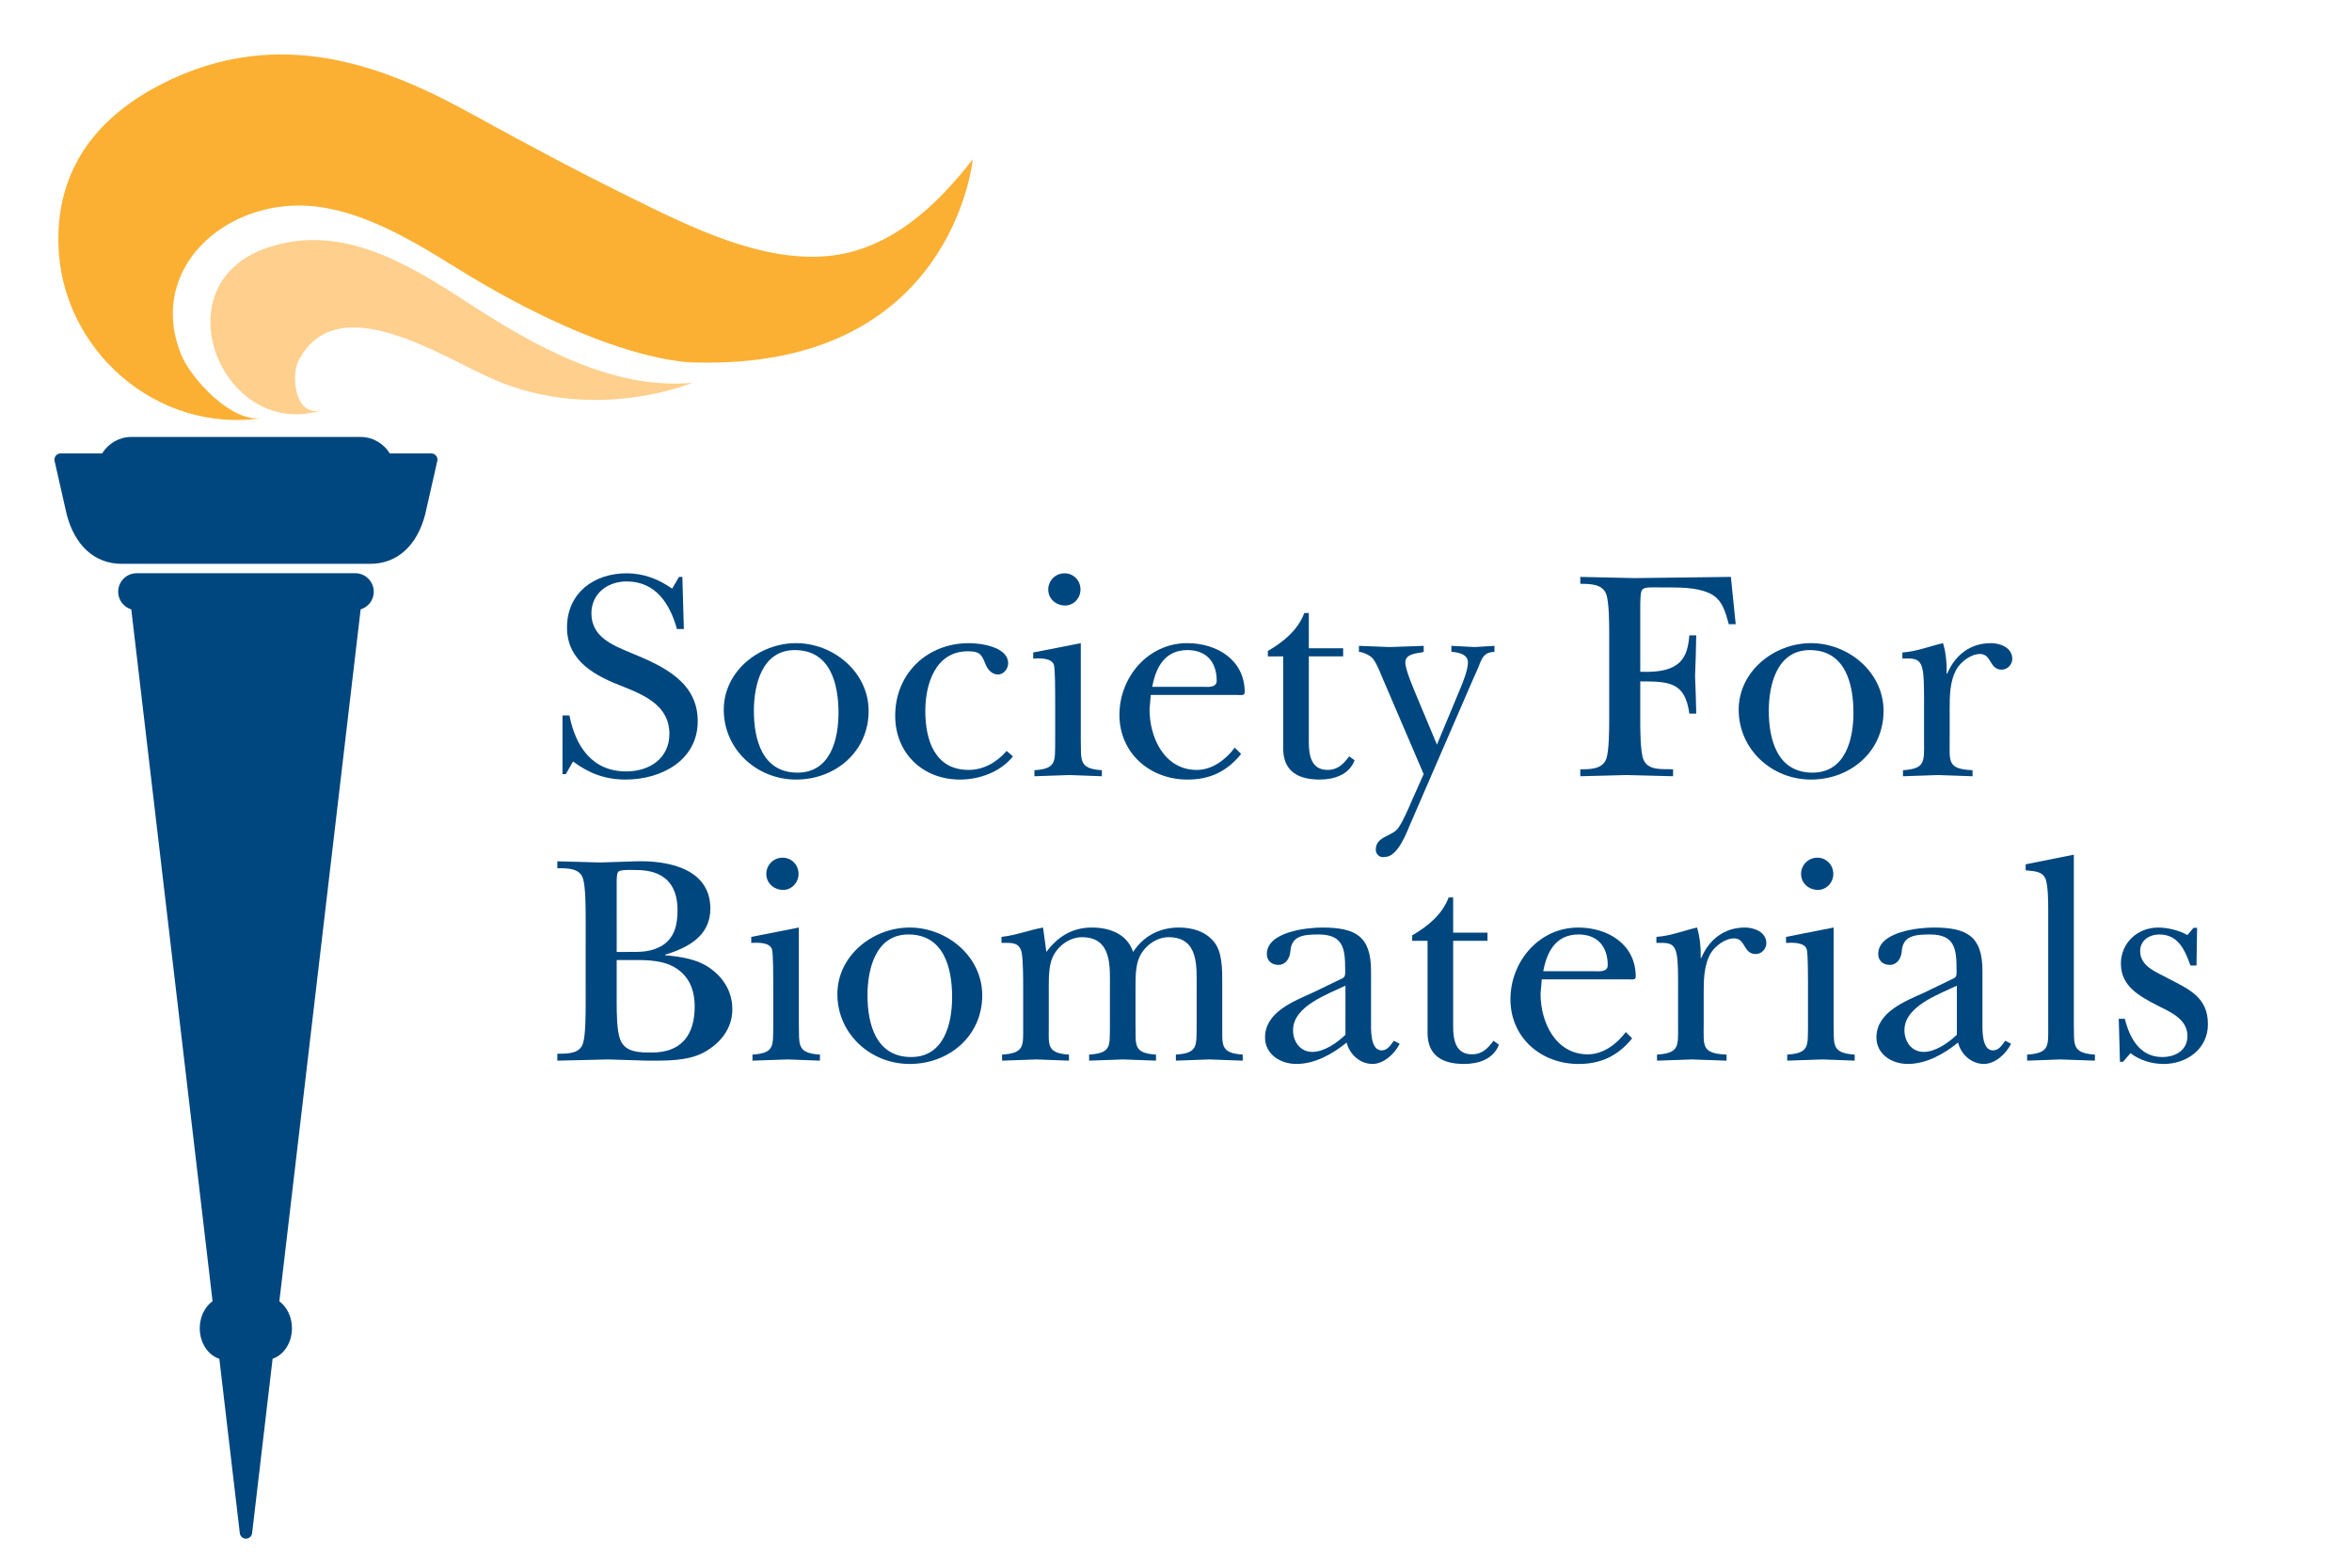 <?xml version="1.0" encoding="utf-8"?>
<!-- Generator: Adobe Illustrator 17.0.0, SVG Export Plug-In . SVG Version: 6.00 Build 0)  -->
<!DOCTYPE svg PUBLIC "-//W3C//DTD SVG 1.1//EN" "http://www.w3.org/Graphics/SVG/1.1/DTD/svg11.dtd">
<svg version="1.1" id="Layer_1" xmlns="http://www.w3.org/2000/svg" xmlns:xlink="http://www.w3.org/1999/xlink" x="0px" y="0px"
	 width="216px" height="144px" viewBox="0 0 216 144" enable-background="new 0 0 216 144" xml:space="preserve">
<g>
	<g>
		<path fill="#00467F" d="M51.657,65.715h0.636c0.552,2.793,2.046,5.144,5.227,5.144c2.158,0,3.956-1.216,3.956-3.457
			c0-2.517-2.184-3.512-4.204-4.315c-2.518-0.968-5.199-2.296-5.199-5.448c0-3.154,2.46-4.979,5.476-4.979
			c1.521,0,2.932,0.525,4.177,1.411l0.635-1.078h0.305l0.138,4.784h-0.636c-0.636-2.295-1.936-4.37-4.619-4.37
			c-1.771,0-3.236,1.134-3.236,2.931c0,2.186,1.963,2.933,3.679,3.652c2.876,1.188,6.085,2.627,6.085,6.25
			c0,3.623-3.374,5.366-6.611,5.366c-1.881,0-3.347-0.554-4.84-1.659l-0.664,1.16h-0.304V65.715z"/>
		<path fill="#00467F" d="M79.771,65.301c0,3.733-3.042,6.306-6.665,6.306c-3.596,0-6.638-2.767-6.638-6.417
			c0-3.541,3.263-6.113,6.638-6.113C76.536,59.077,79.771,61.732,79.771,65.301z M69.234,65.301c0,2.627,0.773,5.67,4.009,5.67
			c3.015,0,3.762-3.043,3.762-5.504c0-2.655-0.747-5.753-4.01-5.753C69.98,59.713,69.234,62.894,69.234,65.301z"/>
		<path fill="#00467F" d="M93.026,69.477c-1.161,1.438-3.071,2.13-4.867,2.13c-3.431,0-5.947-2.435-5.947-5.864
			c0-3.873,2.931-6.666,6.776-6.666c1.079,0,3.596,0.332,3.596,1.854c0,0.498-0.415,1.023-0.914,1.023
			c-0.664,0-1.023-0.553-1.217-1.079c-0.332-0.83-0.553-1.051-1.576-1.051c-2.987,0-3.9,3.042-3.9,5.477
			c0,2.655,0.857,5.42,3.983,5.42c1.382,0,2.601-0.718,3.485-1.741L93.026,69.477z"/>
		<path fill="#00467F" d="M99.256,59.077v8.879c0.055,1.825-0.25,2.656,1.936,2.792v0.554c-0.94-0.027-1.963-0.082-2.959-0.11
			c-1.079,0.028-2.158,0.083-3.236,0.11v-0.554c2.046-0.137,1.881-0.801,1.908-2.627v-3.955c0-0.526,0-2.655-0.111-3.07
			c-0.194-0.691-1.356-0.637-1.908-0.608v-0.553L99.256,59.077z M96.269,54.154c0-0.831,0.663-1.494,1.493-1.494
			c0.831,0,1.467,0.664,1.467,1.494c0,0.802-0.636,1.465-1.411,1.465C96.988,55.619,96.269,55.01,96.269,54.154z"/>
		<path fill="#00467F" d="M113.979,69.256c-1.301,1.604-2.849,2.351-4.924,2.351c-3.43,0-6.25-2.407-6.25-5.946
			c0-3.458,2.627-6.584,6.223-6.584c2.711,0,5.282,1.521,5.282,4.509c0,0.359-0.415,0.249-0.691,0.249h-7.939l-0.11,1.328
			c0,2.627,1.383,5.559,4.343,5.559c1.41,0,2.654-0.94,3.485-2.046L113.979,69.256z M110.383,63.087
			c0.442,0,1.355,0.139,1.355-0.553c0-1.714-0.941-2.821-2.684-2.821c-2.075,0-2.905,1.577-3.236,3.374H110.383z"/>
		<path fill="#00467F" d="M116.435,60.293v-0.497c1.384-0.803,2.766-1.908,3.346-3.485h0.416v3.236h3.153v0.746h-3.153v7.883
			c0,1.244,0.248,2.544,1.716,2.544c0.967,0,1.466-0.553,1.991-1.244l0.498,0.359c-0.498,1.328-1.882,1.771-3.21,1.771
			c-1.991,0-3.346-0.774-3.346-2.849v-8.464H116.435z"/>
		<path fill="#00467F" d="M126.848,62.008c-0.193-0.47-0.469-1.162-0.802-1.549c-0.248-0.276-0.912-0.58-1.245-0.58v-0.553
			c0.94,0.026,1.88,0.083,2.822,0.11c1.05-0.027,2.074-0.083,3.124-0.11v0.553c-0.386,0.137-1.687,0.083-1.687,0.967
			c0,0.72,0.83,2.572,1.133,3.319l1.771,4.232l2.075-4.979c0.276-0.663,0.773-1.853,0.773-2.572c0-0.774-0.939-0.94-1.52-0.967
			v-0.553c0.719,0.026,1.411,0.083,2.13,0.11c0.608-0.027,1.218-0.083,1.825-0.11v0.553c-1.161,0.027-1.19,0.83-1.633,1.77
			l-0.359,0.802l-5.753,13.278c-0.359,0.855-1.161,2.987-2.322,2.987c-0.5,0.109-0.831-0.277-0.831-0.664
			c0-1.273,1.55-1.191,2.102-2.048c0.444-0.664,0.914-1.771,1.246-2.544l1.05-2.353L126.848,62.008z"/>
		<path fill="#00467F" d="M159.402,57.335h-0.636c-0.333-1.19-0.606-2.351-1.852-2.878c-1.191-0.525-2.767-0.497-4.095-0.497
			c-2.213,0-2.129-0.194-2.184,1.549v6.195c3.788,0.166,4.342-1.354,4.509-3.346h0.633c-0.026,1.245-0.055,2.517-0.109,3.761
			c0.055,1.135,0.083,2.296,0.109,3.431h-0.633c-0.39-2.904-1.853-2.96-4.509-2.96v3.484c0,0.858,0,2.905,0.275,3.651
			c0.414,1.106,1.771,0.886,2.739,0.94v0.636c-1.411-0.027-2.851-0.082-4.262-0.11c-1.409,0.028-2.791,0.083-4.259,0.11v-0.636
			c0.885,0,2.02,0,2.379-0.94c0.276-0.746,0.276-2.794,0.276-3.679v-7.799c0-0.886,0-2.933-0.276-3.679
			c-0.359-0.941-1.494-0.941-2.379-0.941v-0.636c1.688,0.026,3.319,0.083,4.951,0.11c2.96-0.027,5.92-0.083,8.878-0.11
			L159.402,57.335z"/>
		<path fill="#00467F" d="M172.979,65.301c0,3.733-3.041,6.306-6.665,6.306c-3.595,0-6.638-2.767-6.638-6.417
			c0-3.541,3.264-6.113,6.638-6.113C169.744,59.077,172.979,61.732,172.979,65.301z M162.441,65.301c0,2.627,0.775,5.67,4.012,5.67
			c3.015,0,3.762-3.043,3.762-5.504c0-2.655-0.747-5.753-4.01-5.753C163.19,59.713,162.441,62.894,162.441,65.301z"/>
		<path fill="#00467F" d="M176.699,64.719c0-0.746,0.026-2.711-0.167-3.347c-0.247-0.996-0.941-0.885-1.825-0.885v-0.553
			c1.3-0.083,2.516-0.582,3.733-0.858c0.25,0.803,0.359,1.798,0.331,2.793h0.057c0.719-1.687,2.102-2.793,4.01-2.793
			c0.858,0,1.963,0.415,1.963,1.438c0,0.525-0.44,0.996-0.968,0.996c-1.159,0-0.912-1.438-1.99-1.438
			c-0.83,0-1.743,0.691-2.157,1.383c-0.636,1.135-0.636,2.49-0.636,3.763v2.738c0,2.019-0.222,2.683,2.102,2.792v0.554
			c-1.052-0.027-2.13-0.082-3.18-0.11c-1.08,0.028-2.132,0.083-3.21,0.11v-0.554c2.075-0.137,1.938-0.801,1.938-2.627V64.719z"/>
		<path fill="#00467F" d="M53.785,84.371c0-0.887,0-2.934-0.248-3.679c-0.305-0.969-1.466-0.941-2.352-0.941v-0.636
			c1.328,0.027,2.628,0.082,3.956,0.109c1.106-0.027,2.186-0.082,3.291-0.109c2.905-0.083,6.805,0.663,6.805,4.343
			c0,2.515-2.047,3.595-4.149,4.232v0.055c1.55,0.137,2.96,0.386,4.039,1.133c1.3,0.886,2.129,2.213,2.129,3.819
			c0,1.822-1.134,3.179-2.683,4.009c-1.494,0.773-3.486,0.719-5.089,0.719c-1.217-0.026-2.406-0.081-3.624-0.111
			c-1.548,0.03-3.125,0.085-4.674,0.111v-0.636c0.886,0,2.047,0.027,2.352-0.941c0.248-0.745,0.248-2.791,0.248-3.679V84.371z
			 M56.635,87.44h0.884c1.217,0,2.214,0.056,3.292-0.582c1.162-0.745,1.411-1.935,1.411-3.263c0-2.462-1.328-3.68-3.79-3.68
			c-0.359,0-1.41-0.055-1.631,0.14c-0.194,0.165-0.166,0.939-0.166,1.161V87.44z M56.635,92.033c0,0.938,0,2.655,0.332,3.483
			c0.47,1.189,1.853,1.163,2.904,1.163c2.71,0,3.927-1.605,3.927-4.232c0-1.577-0.553-2.905-1.992-3.679
			c-1.272-0.664-2.904-0.583-4.315-0.583h-0.857V92.033z"/>
		<path fill="#00467F" d="M73.364,85.199v8.88c0.055,1.823-0.25,2.655,1.936,2.792v0.554c-0.941-0.026-1.964-0.081-2.959-0.111
			c-1.079,0.03-2.158,0.085-3.237,0.111v-0.554c2.047-0.137,1.881-0.8,1.909-2.627v-3.955c0-0.525,0-2.655-0.111-3.071
			c-0.194-0.69-1.356-0.636-1.909-0.607v-0.552L73.364,85.199z M70.375,80.277c0-0.83,0.664-1.494,1.495-1.494
			c0.83,0,1.465,0.664,1.465,1.494c0,0.801-0.635,1.465-1.41,1.465C71.095,81.742,70.375,81.134,70.375,80.277z"/>
		<path fill="#00467F" d="M90.206,91.424c0,3.733-3.042,6.306-6.666,6.306c-3.596,0-6.638-2.767-6.638-6.417
			c0-3.541,3.264-6.113,6.638-6.113C86.969,85.199,90.206,87.855,90.206,91.424z M79.667,91.424c0,2.627,0.774,5.67,4.011,5.67
			c3.015,0,3.762-3.043,3.762-5.505c0-2.656-0.747-5.754-4.011-5.754C80.414,85.835,79.667,89.019,79.667,91.424z"/>
		<path fill="#00467F" d="M96.315,94.079c0.027,1.823-0.304,2.655,1.854,2.792v0.554c-0.996-0.026-1.992-0.081-2.987-0.111
			c-1.051,0.03-2.102,0.085-3.154,0.111v-0.554c2.075-0.137,1.937-0.8,1.937-2.627v-3.402c0-0.774,0-2.711-0.138-3.346
			c-0.222-0.997-0.968-0.886-1.854-0.886v-0.552c1.438-0.169,2.461-0.609,3.816-0.859l0.305,2.241
			c1.052-1.41,2.379-2.241,4.177-2.241c1.632,0,3.236,0.581,3.79,2.241c0.967-1.468,2.434-2.241,4.203-2.241
			c1.218,0,2.434,0.331,3.237,1.328c0.746,0.913,0.746,2.518,0.746,3.65v3.901c0.029,1.823-0.275,2.655,1.882,2.792v0.554
			c-1.024-0.026-2.047-0.081-3.07-0.111c-1.022,0.03-2.048,0.085-3.07,0.111v-0.554c2.046-0.137,1.881-0.8,1.908-2.627V90.76
			c0-1.937,0.222-4.675-2.572-4.675c-1.134,0-2.213,0.802-2.683,1.825c-0.36,0.804-0.36,1.827-0.36,2.85v3.319
			c0.056,1.823-0.304,2.655,1.882,2.792v0.554c-0.996-0.026-2.019-0.081-3.015-0.111c-1.052,0.03-2.075,0.085-3.126,0.111v-0.554
			c2.075-0.137,1.882-0.8,1.908-2.627V90.76c0-1.937,0.222-4.675-2.572-4.675c-1.133,0-2.211,0.802-2.683,1.825
			c-0.359,0.804-0.359,1.827-0.359,2.85V94.079z"/>
		<path fill="#00467F" d="M123.312,89.847c0.278-0.138,0.224-0.497,0.224-0.802c0-1.882-0.166-3.21-2.436-3.21
			c-1.383,0-2.516,0.111-2.599,1.577c-0.058,0.609-0.416,1.217-1.107,1.217c-0.607,0-1.052-0.388-1.052-0.995
			c0-2.047,3.68-2.435,5.09-2.435c3.07,0,4.48,0.805,4.48,3.983v4.563c0,0.692-0.109,2.739,0.969,2.739
			c0.553,0,0.83-0.5,1.133-0.886l0.528,0.276c-0.445,0.913-1.468,1.854-2.491,1.854c-1.133,0-2.102-0.858-2.38-1.963
			c-1.299,1.05-2.902,1.963-4.618,1.963c-1.466,0-2.876-0.885-2.876-2.435c0-2.324,2.628-3.318,4.398-4.121L123.312,89.847z
			 M123.562,90.537c-1.658,0.804-4.813,1.882-4.813,4.095c0,1.022,0.638,1.991,1.771,1.991c1.08,0,2.27-0.83,3.043-1.575V90.537z"/>
		<path fill="#00467F" d="M129.691,86.418v-0.5c1.385-0.802,2.768-1.906,3.346-3.483h0.416v3.236h3.153v0.747h-3.153v7.881
			c0,1.244,0.248,2.546,1.716,2.546c0.968,0,1.466-0.555,1.991-1.245l0.498,0.359c-0.498,1.328-1.88,1.771-3.208,1.771
			c-1.991,0-3.348-0.775-3.348-2.851v-8.461H129.691z"/>
		<path fill="#00467F" d="M149.89,95.379c-1.302,1.604-2.851,2.351-4.924,2.351c-3.431,0-6.252-2.407-6.252-5.946
			c0-3.459,2.629-6.584,6.224-6.584c2.711,0,5.282,1.523,5.282,4.51c0,0.358-0.416,0.247-0.689,0.247h-7.94l-0.111,1.328
			c0,2.627,1.385,5.561,4.343,5.561c1.412,0,2.655-0.942,3.487-2.047L149.89,95.379z M146.294,89.209
			c0.44,0,1.354,0.141,1.354-0.552c0-1.716-0.94-2.822-2.683-2.822c-2.074,0-2.904,1.577-3.237,3.374H146.294z"/>
		<path fill="#00467F" d="M154.109,90.842c0-0.745,0.029-2.711-0.166-3.346c-0.248-0.997-0.942-0.886-1.825-0.886v-0.552
			c1.3-0.086,2.516-0.583,3.733-0.859c0.25,0.805,0.359,1.797,0.333,2.794h0.055c0.719-1.688,2.101-2.794,4.01-2.794
			c0.858,0,1.965,0.415,1.965,1.438c0,0.526-0.442,0.997-0.968,0.997c-1.162,0-0.914-1.439-1.992-1.439
			c-0.83,0-1.741,0.692-2.158,1.383c-0.635,1.137-0.635,2.49-0.635,3.764v2.738c0,2.019-0.222,2.682,2.101,2.792v0.554
			c-1.049-0.026-2.129-0.081-3.179-0.111c-1.08,0.03-2.132,0.085-3.21,0.111v-0.554c2.075-0.137,1.936-0.8,1.936-2.627V90.842z"/>
		<path fill="#00467F" d="M168.392,85.199v8.88c0.057,1.823-0.248,2.655,1.936,2.792v0.554c-0.939-0.026-1.963-0.081-2.96-0.111
			c-1.078,0.03-2.155,0.085-3.233,0.111v-0.554c2.046-0.137,1.88-0.8,1.906-2.627v-3.955c0-0.525,0-2.655-0.109-3.071
			c-0.195-0.69-1.356-0.636-1.909-0.607v-0.552L168.392,85.199z M165.405,80.277c0-0.83,0.664-1.494,1.494-1.494
			c0.828,0,1.466,0.664,1.466,1.494c0,0.801-0.638,1.465-1.411,1.465C166.126,81.742,165.405,81.134,165.405,80.277z"/>
		<path fill="#00467F" d="M179.462,89.847c0.276-0.138,0.222-0.497,0.222-0.802c0-1.882-0.165-3.21-2.435-3.21
			c-1.383,0-2.518,0.111-2.601,1.577c-0.055,0.609-0.414,1.217-1.104,1.217c-0.609,0-1.054-0.388-1.054-0.995
			c0-2.047,3.679-2.435,5.092-2.435c3.069,0,4.48,0.805,4.48,3.983v4.563c0,0.692-0.111,2.739,0.966,2.739
			c0.555,0,0.833-0.5,1.136-0.886l0.525,0.276c-0.442,0.913-1.466,1.854-2.489,1.854c-1.135,0-2.102-0.858-2.379-1.963
			c-1.3,1.05-2.903,1.963-4.618,1.963c-1.466,0-2.877-0.885-2.877-2.435c0-2.324,2.627-3.318,4.397-4.121L179.462,89.847z
			 M179.712,90.537c-1.661,0.804-4.814,1.882-4.814,4.095c0,1.022,0.637,1.991,1.77,1.991c1.078,0,2.268-0.83,3.044-1.575V90.537z"
			/>
		<path fill="#00467F" d="M190.453,94.079c0.055,1.823-0.25,2.655,1.937,2.792v0.554c-1.078-0.026-2.13-0.081-3.182-0.111
			c-1.022,0.03-2.02,0.085-3.043,0.111v-0.554c2.075-0.137,1.937-0.8,1.937-2.627V83.622c0-0.69,0-2.379-0.275-2.959
			c-0.333-0.69-1.161-0.635-1.797-0.719v-0.553l4.424-0.886V94.079z"/>
		<path fill="#00467F" d="M194.966,97.534h-0.276l-0.109-3.954h0.555c0.44,1.772,1.382,3.514,3.429,3.514
			c1.218,0,2.322-0.608,2.322-1.936c0-1.577-1.604-2.213-2.792-2.819c-1.605-0.833-3.318-1.744-3.318-3.819
			c0-1.908,1.519-3.319,3.429-3.319c0.856,0,1.908,0.25,2.682,0.69l0.554-0.664h0.333l-0.057,3.46h-0.552
			c-0.5-1.385-1.108-2.851-2.851-2.851c-0.913,0-1.77,0.528-1.77,1.522c0,1.438,1.52,1.935,2.574,2.516
			c1.906,0.997,3.65,1.716,3.65,4.206c0,2.268-1.936,3.65-4.066,3.65c-1.052,0-2.213-0.331-3.043-0.995L194.966,97.534z"/>
	</g>
</g>
<path fill="#FBB034" d="M24.056,38.408C14.325,39.845,5.542,32.05,5.36,22.333c-0.128-6.729,3.408-11.447,9.315-14.526
	c11.276-5.874,21.414-1.328,28.805,2.747c4.738,2.613,9.519,5.161,14.373,7.555c5.414,2.674,12.08,6.039,18.301,5.395
	c5.6-0.579,9.885-4.605,13.18-8.875c0,0-1.8,19.327-25.485,18.663c0,0-7.485,0.285-21.98-8.716c-3.998-2.48-8.67-5.321-13.498-5.665
	c-7.7-0.551-14.883,5.793-11.746,13.629C17.522,34.778,21.254,38.838,24.056,38.408z"/>
<path fill="#FECF8D" d="M29.66,37.647c-9.129,2.986-15.11-11.353-5.265-14.838c6.803-2.408,12.976,1.356,18.512,4.96
	c5.953,3.877,13.25,8.081,20.674,7.393c0,0-8.845,3.728-18.202-0.292c-4.728-2.031-14.433-8.62-17.977-1.714
	C26.7,34.516,27.084,38.489,29.66,37.647z"/>
<path fill="#00467F" d="M32.62,52.653H12.556c-0.941,0-1.703,0.763-1.703,1.703c0,0.767,0.509,1.405,1.204,1.62l7.464,63.542
	c-0.702,0.512-1.176,1.432-1.176,2.487c0,1.35,0.764,2.471,1.798,2.808l1.881,16.016c0.034,0.286,0.277,0.503,0.563,0.503
	c0.289,0,0.533-0.217,0.566-0.503l1.882-16.021c1.023-0.344,1.778-1.462,1.778-2.802c0-1.05-0.466-1.961-1.158-2.477l7.465-63.553
	c0.694-0.215,1.205-0.854,1.205-1.62C34.325,53.417,33.561,52.653,32.62,52.653z M40.05,41.861
	c-0.108-0.135-0.271-0.213-0.444-0.213l-3.813,0.005c-0.562-0.929-1.57-1.515-2.672-1.515H12.053c-1.1,0-2.107,0.586-2.671,1.515
	L5.57,41.648c-0.173,0-0.338,0.078-0.444,0.213c-0.11,0.135-0.149,0.312-0.112,0.481l1.104,4.877
	c0.746,2.91,2.591,4.572,5.063,4.572h22.812c2.473,0,4.316-1.662,5.058-4.557c0.003-0.015,1.109-4.893,1.109-4.893
	C40.2,42.174,40.16,41.997,40.05,41.861z"/>
</svg>
